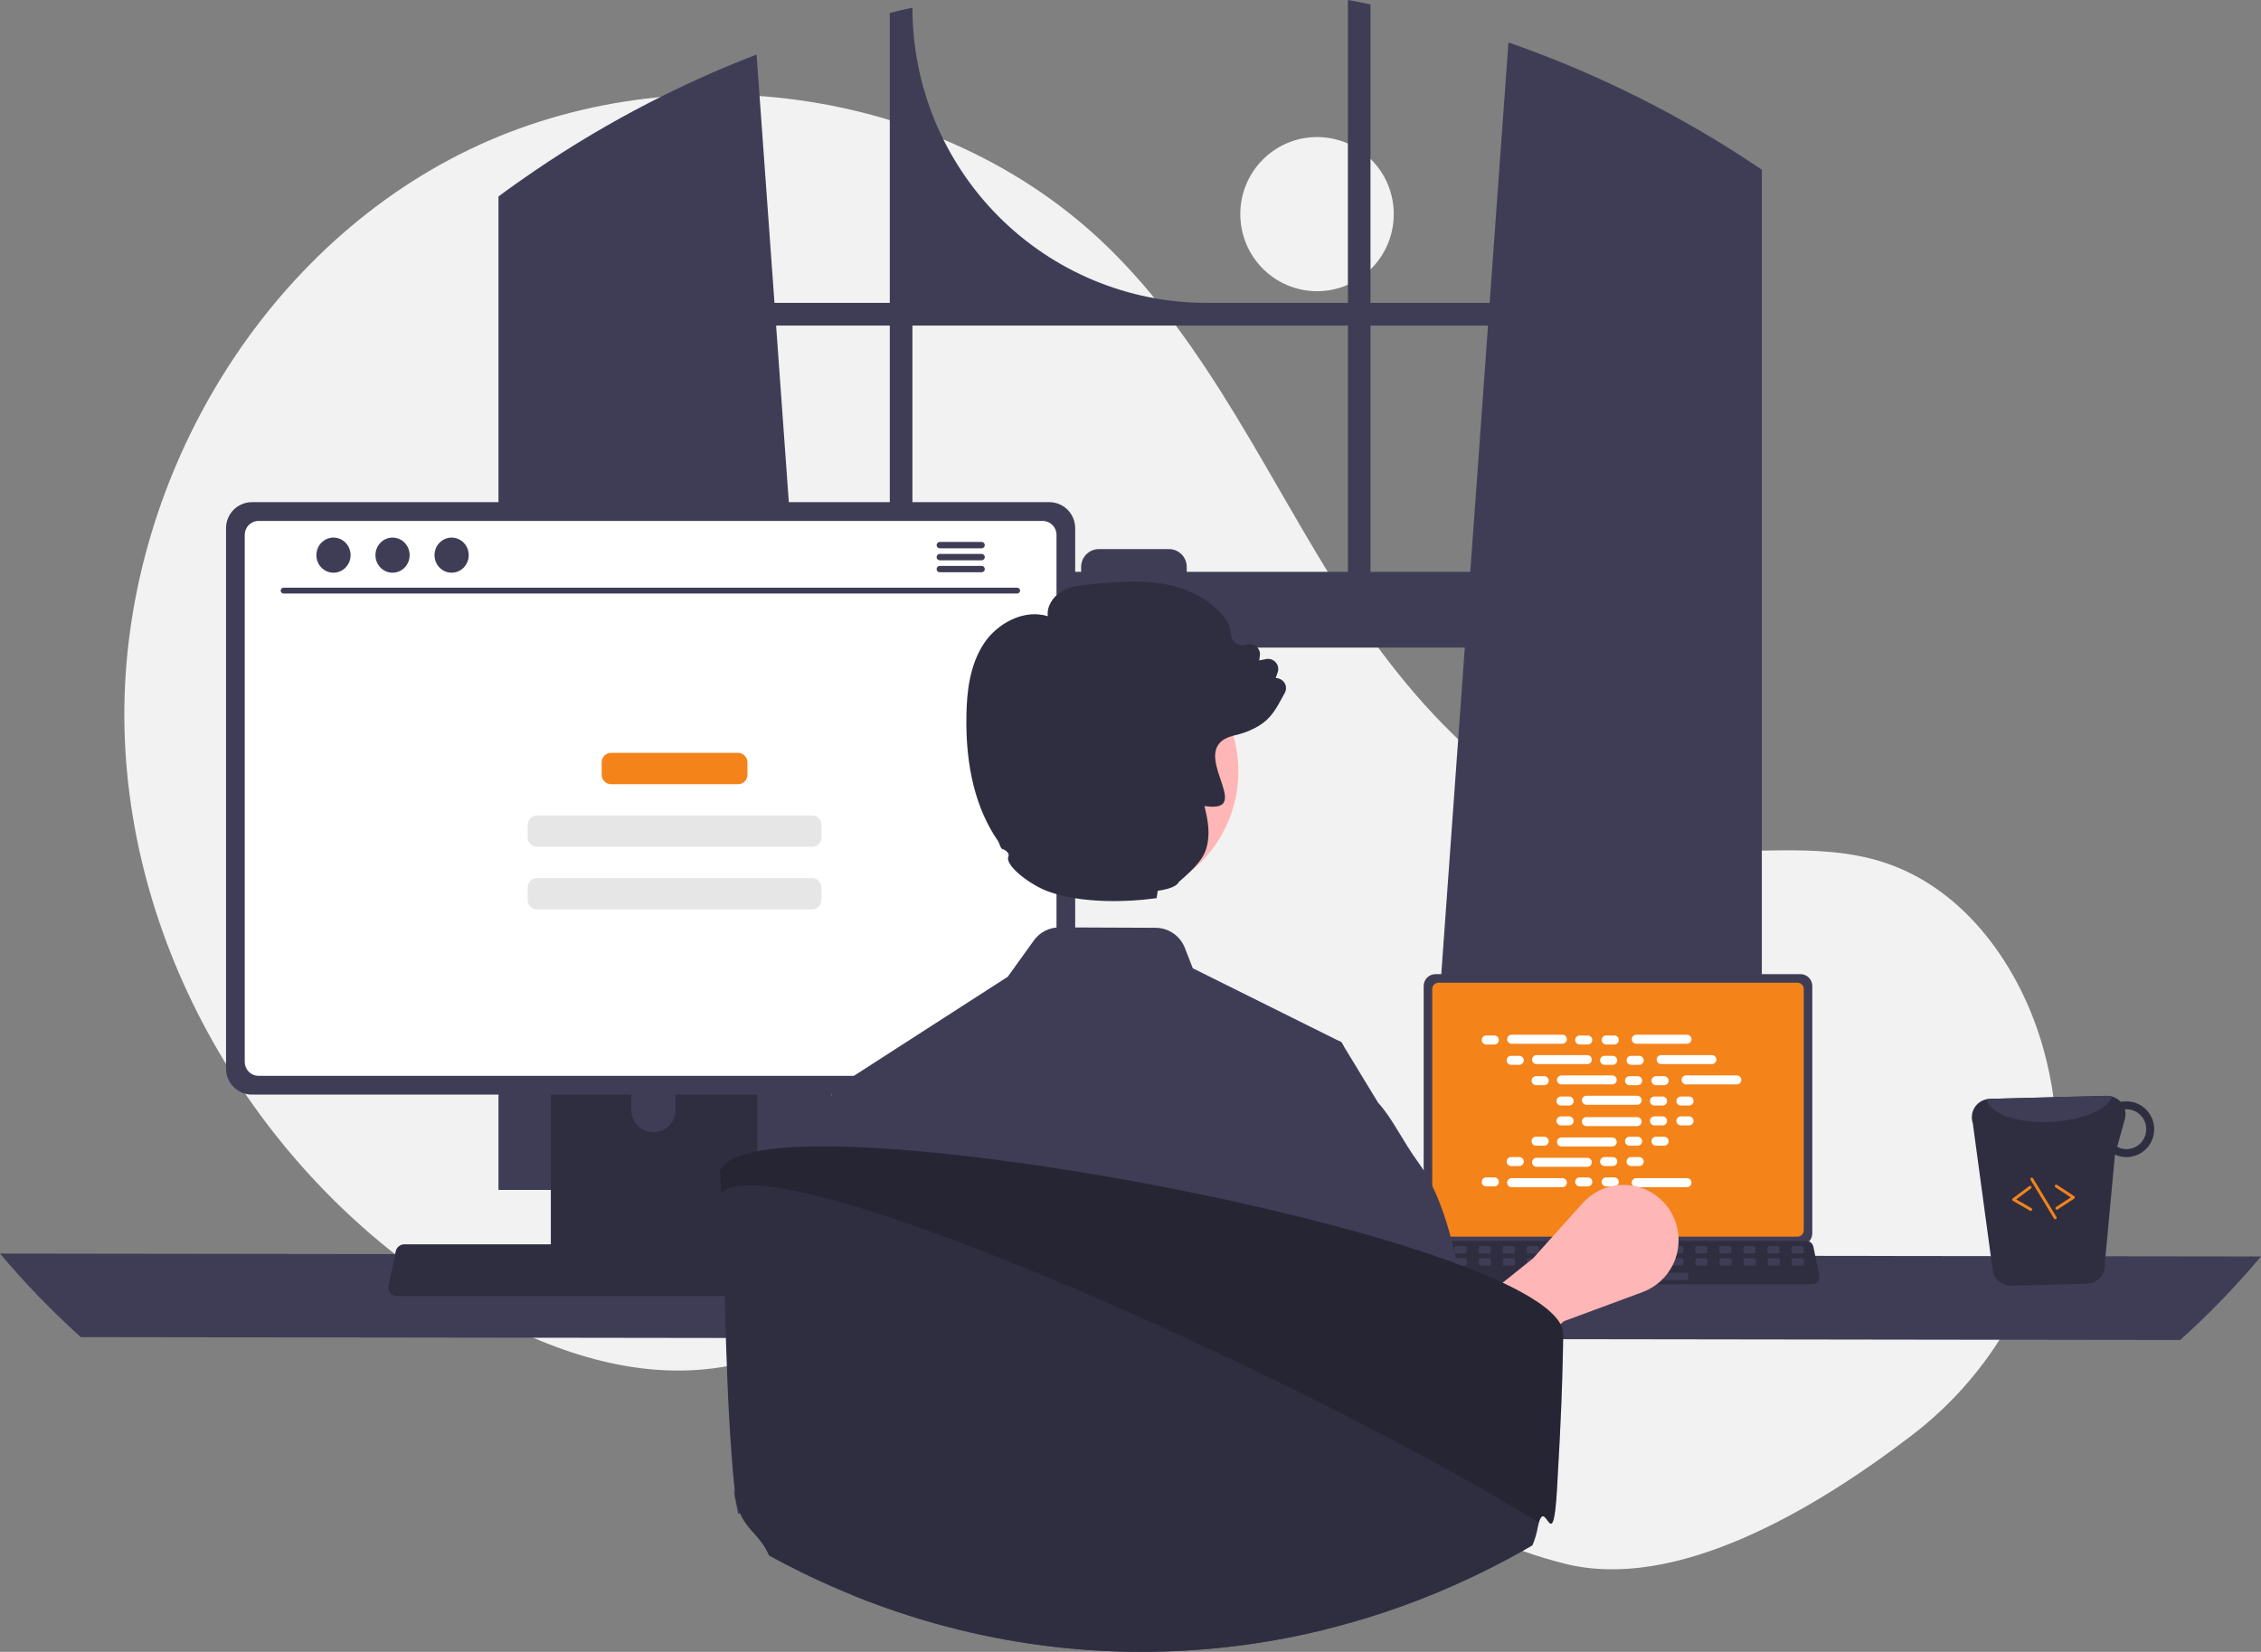 <svg viewBox="0 0 687 502" fill="none" xmlns="http://www.w3.org/2000/svg">
<rect x="0" y="0" width="687" height="502" fill="#808080" stroke="none"/>
<g clip-path="url(#clip0_286_5731)">
<path d="M400.177 88.497C413.052 88.497 423.49 78.01 423.49 65.074C423.49 52.138 413.052 41.651 400.177 41.651C387.301 41.651 376.863 52.138 376.863 65.074C376.863 78.01 387.301 88.497 400.177 88.497Z" fill="#F2F2F2"/>
<path d="M581.025 436.115C615.678 409.598 632.229 365.037 621.868 322.53C621.61 321.474 621.338 320.42 621.052 319.368C614.183 294.136 597.188 270.155 572.419 262.093C551.621 255.324 528.919 260.529 507.222 257.837C464.63 252.553 431.608 217.929 408.374 181.677C385.139 145.425 367.282 104.847 336.408 74.897C285.518 25.531 202.503 14.902 139.406 47.036C76.309 79.17 36.117 150.462 37.831 221.512C39.545 292.564 81.528 360.493 142.498 396.534C164.896 409.774 190.801 419.154 216.582 415.872C238.952 413.024 259.278 400.948 281.542 397.362C316.547 391.726 351.329 407.627 381.606 426.156C411.882 444.686 441.127 466.649 475.533 475.239C508.94 483.58 550.329 459.606 581.025 436.115Z" fill="#F2F2F2"/>
<path d="M530.746 48.528C529.986 48.019 529.218 47.537 528.458 47.046C506.5 32.936 482.964 21.474 458.337 12.895L452.627 92.039H416.426V1.342C414.147 0.868 411.851 0.421 409.555 0V92.039H366.535C342.853 92.039 320.14 82.587 303.394 65.762C286.648 48.938 277.24 26.118 277.24 2.325V2.325C274.935 2.825 272.647 3.36 270.36 3.93V92.039H235.321L229.881 16.571C204.573 26.322 180.547 39.146 158.336 54.757C157.952 55.02 157.568 55.292 157.193 55.555C155.263 56.914 153.36 58.3 151.465 59.704V361.637H254.73L252.906 336.241L242.865 196.806H445.074L435.033 336.241L433.208 361.637H535.33V51.581C533.811 50.546 532.283 49.528 530.746 48.528ZM270.36 173.779H241.206L235.818 98.951H270.36V173.779ZM409.555 173.779H360.589V172.296C360.589 171.583 360.45 170.878 360.178 170.219C359.906 169.561 359.508 168.963 359.006 168.46C358.504 167.956 357.908 167.557 357.252 167.285C356.597 167.013 355.894 166.874 355.185 166.875H333.898C333.189 166.875 332.487 167.015 331.832 167.287C331.178 167.559 330.583 167.959 330.082 168.462C329.58 168.966 329.183 169.563 328.912 170.221C328.641 170.879 328.501 171.584 328.502 172.296V173.779H277.24V98.951H409.555V173.779ZM416.426 173.779V98.951H452.129L446.742 173.779H416.426Z" fill="#3F3D56"/>
<path d="M0 380.972C7.585 390.001 15.789 398.487 24.553 406.367L662.447 407.245C671.211 399.365 679.415 390.879 687 381.849L0 380.972Z" fill="#3F3D56"/>
<path d="M432.577 299.653V374.835C432.578 375.793 432.957 376.712 433.631 377.389C434.306 378.067 435.22 378.448 436.174 378.448H547.066C548.019 378.448 548.934 378.067 549.608 377.389C550.282 376.712 550.661 375.793 550.662 374.835V299.653C550.66 298.696 550.28 297.779 549.606 297.102C548.932 296.426 548.018 296.045 547.066 296.044H436.174C435.221 296.045 434.307 296.426 433.633 297.102C432.959 297.779 432.579 298.696 432.577 299.653Z" fill="#3F3D56"/>
<path d="M435.179 300.589V373.908C435.18 374.419 435.382 374.91 435.743 375.272C436.103 375.634 436.591 375.838 437.101 375.839H546.143C546.652 375.838 547.141 375.634 547.501 375.272C547.861 374.91 548.064 374.419 548.065 373.908V300.589C548.065 300.076 547.862 299.584 547.502 299.222C547.142 298.859 546.653 298.655 546.143 298.653H437.101C436.591 298.655 436.102 298.859 435.742 299.222C435.381 299.584 435.179 300.076 435.179 300.589Z" fill="#F4831A"/>
<path d="M430.258 389.497C430.461 389.753 430.719 389.96 431.013 390.101C431.307 390.242 431.629 390.315 431.955 390.313H550.694C551.019 390.313 551.339 390.24 551.632 390.099C551.925 389.959 552.184 389.754 552.388 389.501C552.593 389.247 552.739 388.951 552.815 388.634C552.891 388.317 552.896 387.987 552.83 387.668L550.987 378.872C550.91 378.513 550.746 378.179 550.508 377.901C550.271 377.622 549.967 377.408 549.626 377.277C549.379 377.18 549.116 377.13 548.851 377.13H433.791C433.525 377.13 433.262 377.18 433.015 377.277C432.674 377.408 432.371 377.622 432.133 377.901C431.896 378.179 431.731 378.513 431.655 378.872L429.812 387.668C429.746 387.987 429.752 388.317 429.829 388.633C429.907 388.95 430.053 389.245 430.258 389.497Z" fill="#2F2E41"/>
<path d="M544.777 380.919H547.582C547.817 380.919 548.008 380.727 548.008 380.49V379.142C548.008 378.906 547.817 378.714 547.582 378.714H544.777C544.541 378.714 544.351 378.906 544.351 379.142V380.49C544.351 380.727 544.541 380.919 544.777 380.919Z" fill="#3F3D56"/>
<path d="M537.462 380.919H540.267C540.502 380.919 540.693 380.727 540.693 380.49V379.142C540.693 378.906 540.502 378.714 540.267 378.714H537.462C537.227 378.714 537.036 378.906 537.036 379.142V380.49C537.036 380.727 537.227 380.919 537.462 380.919Z" fill="#3F3D56"/>
<path d="M530.148 380.919H532.953C533.188 380.919 533.379 380.727 533.379 380.49V379.142C533.379 378.906 533.188 378.714 532.953 378.714H530.148C529.913 378.714 529.722 378.906 529.722 379.142V380.49C529.722 380.727 529.913 380.919 530.148 380.919Z" fill="#3F3D56"/>
<path d="M522.835 380.919H525.639C525.875 380.919 526.065 380.727 526.065 380.49V379.142C526.065 378.906 525.875 378.714 525.639 378.714H522.835C522.599 378.714 522.408 378.906 522.408 379.142V380.49C522.408 380.727 522.599 380.919 522.835 380.919Z" fill="#3F3D56"/>
<path d="M515.52 380.919H518.325C518.56 380.919 518.751 380.727 518.751 380.49V379.142C518.751 378.906 518.56 378.714 518.325 378.714H515.52C515.285 378.714 515.094 378.906 515.094 379.142V380.49C515.094 380.727 515.285 380.919 515.52 380.919Z" fill="#3F3D56"/>
<path d="M508.206 380.919H511.01C511.246 380.919 511.437 380.727 511.437 380.49V379.142C511.437 378.906 511.246 378.714 511.01 378.714H508.206C507.97 378.714 507.779 378.906 507.779 379.142V380.49C507.779 380.727 507.97 380.919 508.206 380.919Z" fill="#3F3D56"/>
<path d="M500.891 380.919H503.696C503.931 380.919 504.122 380.727 504.122 380.49V379.142C504.122 378.906 503.931 378.714 503.696 378.714H500.891C500.656 378.714 500.465 378.906 500.465 379.142V380.49C500.465 380.727 500.656 380.919 500.891 380.919Z" fill="#3F3D56"/>
<path d="M493.577 380.919H496.381C496.617 380.919 496.808 380.727 496.808 380.49V379.142C496.808 378.906 496.617 378.714 496.381 378.714H493.577C493.341 378.714 493.151 378.906 493.151 379.142V380.49C493.151 380.727 493.341 380.919 493.577 380.919Z" fill="#3F3D56"/>
<path d="M486.263 380.919H489.068C489.303 380.919 489.494 380.727 489.494 380.49V379.142C489.494 378.906 489.303 378.714 489.068 378.714H486.263C486.028 378.714 485.837 378.906 485.837 379.142V380.49C485.837 380.727 486.028 380.919 486.263 380.919Z" fill="#3F3D56"/>
<path d="M478.949 380.919H481.753C481.989 380.919 482.18 380.727 482.18 380.49V379.142C482.18 378.906 481.989 378.714 481.753 378.714H478.949C478.713 378.714 478.523 378.906 478.523 379.142V380.49C478.523 380.727 478.713 380.919 478.949 380.919Z" fill="#3F3D56"/>
<path d="M471.634 380.919H474.439C474.674 380.919 474.865 380.727 474.865 380.49V379.142C474.865 378.906 474.674 378.714 474.439 378.714H471.634C471.399 378.714 471.208 378.906 471.208 379.142V380.49C471.208 380.727 471.399 380.919 471.634 380.919Z" fill="#3F3D56"/>
<path d="M464.32 380.919H467.124C467.36 380.919 467.551 380.727 467.551 380.49V379.142C467.551 378.906 467.36 378.714 467.124 378.714H464.32C464.084 378.714 463.894 378.906 463.894 379.142V380.49C463.894 380.727 464.084 380.919 464.32 380.919Z" fill="#3F3D56"/>
<path d="M457.005 380.919H459.81C460.045 380.919 460.236 380.727 460.236 380.49V379.142C460.236 378.906 460.045 378.714 459.81 378.714H457.005C456.77 378.714 456.579 378.906 456.579 379.142V380.49C456.579 380.727 456.77 380.919 457.005 380.919Z" fill="#3F3D56"/>
<path d="M449.692 380.919H452.497C452.732 380.919 452.923 380.727 452.923 380.49V379.142C452.923 378.906 452.732 378.714 452.497 378.714H449.692C449.457 378.714 449.266 378.906 449.266 379.142V380.49C449.266 380.727 449.457 380.919 449.692 380.919Z" fill="#3F3D56"/>
<path d="M442.378 380.919H445.182C445.418 380.919 445.608 380.727 445.608 380.49V379.142C445.608 378.906 445.418 378.714 445.182 378.714H442.378C442.142 378.714 441.951 378.906 441.951 379.142V380.49C441.951 380.727 442.142 380.919 442.378 380.919Z" fill="#3F3D56"/>
<path d="M435.063 380.919H437.868C438.103 380.919 438.294 380.727 438.294 380.49V379.142C438.294 378.906 438.103 378.714 437.868 378.714H435.063C434.828 378.714 434.637 378.906 434.637 379.142V380.49C434.637 380.727 434.828 380.919 435.063 380.919Z" fill="#3F3D56"/>
<path d="M544.863 384.593H547.667C547.903 384.593 548.094 384.401 548.094 384.165V382.817C548.094 382.58 547.903 382.388 547.667 382.388H544.863C544.627 382.388 544.437 382.58 544.437 382.817V384.165C544.437 384.401 544.627 384.593 544.863 384.593Z" fill="#3F3D56"/>
<path d="M537.548 384.593H540.353C540.588 384.593 540.779 384.401 540.779 384.165V382.817C540.779 382.58 540.588 382.388 540.353 382.388H537.548C537.313 382.388 537.122 382.58 537.122 382.817V384.165C537.122 384.401 537.313 384.593 537.548 384.593Z" fill="#3F3D56"/>
<path d="M530.235 384.593H533.04C533.275 384.593 533.466 384.401 533.466 384.165V382.817C533.466 382.58 533.275 382.388 533.04 382.388H530.235C529.999 382.388 529.809 382.58 529.809 382.817V384.165C529.809 384.401 529.999 384.593 530.235 384.593Z" fill="#3F3D56"/>
<path d="M522.92 384.593H525.725C525.961 384.593 526.151 384.401 526.151 384.165V382.817C526.151 382.58 525.961 382.388 525.725 382.388H522.92C522.685 382.388 522.494 382.58 522.494 382.817V384.165C522.494 384.401 522.685 384.593 522.92 384.593Z" fill="#3F3D56"/>
<path d="M515.606 384.593H518.411C518.646 384.593 518.837 384.401 518.837 384.165V382.817C518.837 382.58 518.646 382.388 518.411 382.388H515.606C515.371 382.388 515.18 382.58 515.18 382.817V384.165C515.18 384.401 515.371 384.593 515.606 384.593Z" fill="#3F3D56"/>
<path d="M508.292 384.593H511.096C511.332 384.593 511.522 384.401 511.522 384.165V382.817C511.522 382.58 511.332 382.388 511.096 382.388H508.292C508.056 382.388 507.865 382.58 507.865 382.817V384.165C507.865 384.401 508.056 384.593 508.292 384.593Z" fill="#3F3D56"/>
<path d="M500.978 384.593H503.783C504.018 384.593 504.209 384.401 504.209 384.165V382.817C504.209 382.58 504.018 382.388 503.783 382.388H500.978C500.743 382.388 500.552 382.58 500.552 382.817V384.165C500.552 384.401 500.743 384.593 500.978 384.593Z" fill="#3F3D56"/>
<path d="M493.664 384.593H496.468C496.704 384.593 496.895 384.401 496.895 384.165V382.817C496.895 382.58 496.704 382.388 496.468 382.388H493.664C493.428 382.388 493.237 382.58 493.237 382.817V384.165C493.237 384.401 493.428 384.593 493.664 384.593Z" fill="#3F3D56"/>
<path d="M486.349 384.593H489.154C489.389 384.593 489.58 384.401 489.58 384.165V382.817C489.58 382.58 489.389 382.388 489.154 382.388H486.349C486.114 382.388 485.923 382.58 485.923 382.817V384.165C485.923 384.401 486.114 384.593 486.349 384.593Z" fill="#3F3D56"/>
<path d="M479.035 384.593H481.839C482.075 384.593 482.266 384.401 482.266 384.165V382.817C482.266 382.58 482.075 382.388 481.839 382.388H479.035C478.799 382.388 478.609 382.58 478.609 382.817V384.165C478.609 384.401 478.799 384.593 479.035 384.593Z" fill="#3F3D56"/>
<path d="M471.72 384.593H474.525C474.76 384.593 474.951 384.401 474.951 384.165V382.817C474.951 382.58 474.76 382.388 474.525 382.388H471.72C471.485 382.388 471.294 382.58 471.294 382.817V384.165C471.294 384.401 471.485 384.593 471.72 384.593Z" fill="#3F3D56"/>
<path d="M464.407 384.593H467.211C467.447 384.593 467.638 384.401 467.638 384.165V382.817C467.638 382.58 467.447 382.388 467.211 382.388H464.407C464.171 382.388 463.981 382.58 463.981 382.817V384.165C463.981 384.401 464.171 384.593 464.407 384.593Z" fill="#3F3D56"/>
<path d="M457.092 384.593H459.897C460.132 384.593 460.323 384.401 460.323 384.165V382.817C460.323 382.58 460.132 382.388 459.897 382.388H457.092C456.857 382.388 456.666 382.58 456.666 382.817V384.165C456.666 384.401 456.857 384.593 457.092 384.593Z" fill="#3F3D56"/>
<path d="M449.778 384.593H452.583C452.818 384.593 453.009 384.401 453.009 384.165V382.817C453.009 382.58 452.818 382.388 452.583 382.388H449.778C449.542 382.388 449.352 382.58 449.352 382.817V384.165C449.352 384.401 449.542 384.593 449.778 384.593Z" fill="#3F3D56"/>
<path d="M442.463 384.593H445.268C445.504 384.593 445.694 384.401 445.694 384.165V382.817C445.694 382.58 445.504 382.388 445.268 382.388H442.463C442.228 382.388 442.037 382.58 442.037 382.817V384.165C442.037 384.401 442.228 384.593 442.463 384.593Z" fill="#3F3D56"/>
<path d="M435.15 384.593H437.955C438.19 384.593 438.381 384.401 438.381 384.165V382.817C438.381 382.58 438.19 382.388 437.955 382.388H435.15C434.915 382.388 434.724 382.58 434.724 382.817V384.165C434.724 384.401 434.915 384.593 435.15 384.593Z" fill="#3F3D56"/>
<path d="M484.155 389.002H512.559C512.795 389.002 512.985 388.81 512.985 388.574V387.226C512.985 386.989 512.795 386.797 512.559 386.797H484.155C483.919 386.797 483.728 386.989 483.728 387.226V388.574C483.728 388.81 483.919 389.002 484.155 389.002Z" fill="#3F3D56"/>
<path d="M454.062 314.694H451.579C450.826 314.694 450.216 315.307 450.216 316.063C450.216 316.82 450.826 317.433 451.579 317.433H454.062C454.815 317.433 455.425 316.82 455.425 316.063C455.425 315.307 454.815 314.694 454.062 314.694Z" fill="white"/>
<path d="M482.458 314.694H479.975C479.223 314.694 478.612 315.307 478.612 316.063C478.612 316.82 479.223 317.433 479.975 317.433H482.458C483.211 317.433 483.821 316.82 483.821 316.063C483.821 315.307 483.211 314.694 482.458 314.694Z" fill="white"/>
<path d="M490.504 314.694H488.021C487.268 314.694 486.658 315.307 486.658 316.063C486.658 316.82 487.268 317.433 488.021 317.433H490.504C491.257 317.433 491.867 316.82 491.867 316.063C491.867 315.307 491.257 314.694 490.504 314.694Z" fill="white"/>
<path d="M474.734 314.466H459.303C458.55 314.466 457.939 315.079 457.939 315.835C457.939 316.591 458.55 317.204 459.303 317.204H474.734C475.487 317.204 476.097 316.591 476.097 315.835C476.097 315.079 475.487 314.466 474.734 314.466Z" fill="white"/>
<path d="M512.597 314.466H497.165C496.412 314.466 495.802 315.079 495.802 315.835C495.802 316.591 496.412 317.204 497.165 317.204H512.597C513.349 317.204 513.96 316.591 513.96 315.835C513.96 315.079 513.349 314.466 512.597 314.466Z" fill="white"/>
<path d="M461.634 320.875H459.151C458.398 320.875 457.788 321.488 457.788 322.245C457.788 323.001 458.398 323.614 459.151 323.614H461.634C462.387 323.614 462.997 323.001 462.997 322.245C462.997 321.488 462.387 320.875 461.634 320.875Z" fill="white"/>
<path d="M490.031 320.875H487.548C486.795 320.875 486.185 321.488 486.185 322.245C486.185 323.001 486.795 323.614 487.548 323.614H490.031C490.783 323.614 491.394 323.001 491.394 322.245C491.394 321.488 490.783 320.875 490.031 320.875Z" fill="white"/>
<path d="M498.076 320.875H495.593C494.841 320.875 494.23 321.488 494.23 322.245C494.23 323.001 494.841 323.614 495.593 323.614H498.076C498.829 323.614 499.439 323.001 499.439 322.245C499.439 321.488 498.829 320.875 498.076 320.875Z" fill="white"/>
<path d="M482.306 320.647H466.875C466.122 320.647 465.512 321.26 465.512 322.017C465.512 322.773 466.122 323.386 466.875 323.386H482.306C483.059 323.386 483.67 322.773 483.67 322.017C483.67 321.26 483.059 320.647 482.306 320.647Z" fill="white"/>
<path d="M520.17 320.647H504.738C503.985 320.647 503.375 321.26 503.375 322.017C503.375 322.773 503.985 323.386 504.738 323.386H520.17C520.923 323.386 521.533 322.773 521.533 322.017C521.533 321.26 520.923 320.647 520.17 320.647Z" fill="white"/>
<path d="M469.206 327.057H466.723C465.971 327.057 465.36 327.67 465.36 328.426C465.36 329.183 465.971 329.796 466.723 329.796H469.206C469.959 329.796 470.569 329.183 470.569 328.426C470.569 327.67 469.959 327.057 469.206 327.057Z" fill="white"/>
<path d="M497.604 327.057H495.121C494.368 327.057 493.758 327.67 493.758 328.426C493.758 329.183 494.368 329.796 495.121 329.796H497.604C498.357 329.796 498.967 329.183 498.967 328.426C498.967 327.67 498.357 327.057 497.604 327.057Z" fill="white"/>
<path d="M505.65 327.057H503.167C502.414 327.057 501.804 327.67 501.804 328.426C501.804 329.183 502.414 329.796 503.167 329.796H505.65C506.402 329.796 507.013 329.183 507.013 328.426C507.013 327.67 506.402 327.057 505.65 327.057Z" fill="white"/>
<path d="M489.88 326.829H474.448C473.695 326.829 473.085 327.442 473.085 328.198C473.085 328.954 473.695 329.567 474.448 329.567H489.88C490.633 329.567 491.243 328.954 491.243 328.198C491.243 327.442 490.633 326.829 489.88 326.829Z" fill="white"/>
<path d="M527.742 326.829H512.31C511.558 326.829 510.947 327.442 510.947 328.198C510.947 328.954 511.558 329.567 512.31 329.567H527.742C528.495 329.567 529.105 328.954 529.105 328.198C529.105 327.442 528.495 326.829 527.742 326.829Z" fill="white"/>
<path d="M476.779 333.238H474.296C473.543 333.238 472.933 333.851 472.933 334.608C472.933 335.364 473.543 335.977 474.296 335.977H476.779C477.531 335.977 478.142 335.364 478.142 334.608C478.142 333.851 477.531 333.238 476.779 333.238Z" fill="white"/>
<path d="M505.176 333.238H502.693C501.94 333.238 501.33 333.851 501.33 334.608C501.33 335.364 501.94 335.977 502.693 335.977H505.176C505.929 335.977 506.539 335.364 506.539 334.608C506.539 333.851 505.929 333.238 505.176 333.238Z" fill="white"/>
<path d="M513.222 333.238H510.739C509.986 333.238 509.376 333.851 509.376 334.608C509.376 335.364 509.986 335.977 510.739 335.977H513.222C513.975 335.977 514.585 335.364 514.585 334.608C514.585 333.851 513.975 333.238 513.222 333.238Z" fill="white"/>
<path d="M497.452 333.01H482.02C481.267 333.01 480.657 333.623 480.657 334.38C480.657 335.136 481.267 335.749 482.02 335.749H497.452C498.205 335.749 498.815 335.136 498.815 334.38C498.815 333.623 498.205 333.01 497.452 333.01Z" fill="white"/>
<path d="M482.458 357.819H479.975C479.223 357.819 478.612 358.432 478.612 359.188C478.612 359.944 479.223 360.558 479.975 360.558H482.458C483.211 360.558 483.821 359.944 483.821 359.188C483.821 358.432 483.211 357.819 482.458 357.819Z" fill="white"/>
<path d="M490.504 357.819H488.021C487.268 357.819 486.658 358.432 486.658 359.188C486.658 359.944 487.268 360.558 488.021 360.558H490.504C491.257 360.558 491.867 359.944 491.867 359.188C491.867 358.432 491.257 357.819 490.504 357.819Z" fill="white"/>
<path d="M512.597 358.047H497.165C496.412 358.047 495.802 358.66 495.802 359.416C495.802 360.173 496.412 360.786 497.165 360.786H512.597C513.349 360.786 513.96 360.173 513.96 359.416C513.96 358.66 513.349 358.047 512.597 358.047Z" fill="white"/>
<path d="M454.062 357.819H451.579C450.826 357.819 450.216 358.432 450.216 359.188C450.216 359.944 450.826 360.558 451.579 360.558H454.062C454.815 360.558 455.425 359.944 455.425 359.188C455.425 358.432 454.815 357.819 454.062 357.819Z" fill="white"/>
<path d="M474.734 358.047H459.303C458.55 358.047 457.939 358.66 457.939 359.416C457.939 360.173 458.55 360.786 459.303 360.786H474.734C475.487 360.786 476.097 360.173 476.097 359.416C476.097 358.66 475.487 358.047 474.734 358.047Z" fill="white"/>
<path d="M461.634 351.637H459.151C458.398 351.637 457.788 352.25 457.788 353.007C457.788 353.763 458.398 354.376 459.151 354.376H461.634C462.387 354.376 462.997 353.763 462.997 353.007C462.997 352.25 462.387 351.637 461.634 351.637Z" fill="white"/>
<path d="M490.031 351.637H487.548C486.795 351.637 486.185 352.25 486.185 353.007C486.185 353.763 486.795 354.376 487.548 354.376H490.031C490.783 354.376 491.394 353.763 491.394 353.007C491.394 352.25 490.783 351.637 490.031 351.637Z" fill="white"/>
<path d="M498.076 351.637H495.593C494.841 351.637 494.23 352.25 494.23 353.007C494.23 353.763 494.841 354.376 495.593 354.376H498.076C498.829 354.376 499.439 353.763 499.439 353.007C499.439 352.25 498.829 351.637 498.076 351.637Z" fill="white"/>
<path d="M482.306 351.866H466.875C466.122 351.866 465.512 352.479 465.512 353.235C465.512 353.991 466.122 354.604 466.875 354.604H482.306C483.059 354.604 483.67 353.991 483.67 353.235C483.67 352.479 483.059 351.866 482.306 351.866Z" fill="white"/>
<path d="M469.206 345.456H466.723C465.971 345.456 465.36 346.069 465.36 346.825C465.36 347.581 465.971 348.195 466.723 348.195H469.206C469.959 348.195 470.569 347.581 470.569 346.825C470.569 346.069 469.959 345.456 469.206 345.456Z" fill="white"/>
<path d="M497.604 345.456H495.121C494.368 345.456 493.758 346.069 493.758 346.825C493.758 347.581 494.368 348.195 495.121 348.195H497.604C498.357 348.195 498.967 347.581 498.967 346.825C498.967 346.069 498.357 345.456 497.604 345.456Z" fill="white"/>
<path d="M505.65 345.456H503.167C502.414 345.456 501.804 346.069 501.804 346.825C501.804 347.581 502.414 348.195 503.167 348.195H505.65C506.402 348.195 507.013 347.581 507.013 346.825C507.013 346.069 506.402 345.456 505.65 345.456Z" fill="white"/>
<path d="M489.88 345.684H474.448C473.695 345.684 473.085 346.297 473.085 347.053C473.085 347.81 473.695 348.423 474.448 348.423H489.88C490.633 348.423 491.243 347.81 491.243 347.053C491.243 346.297 490.633 345.684 489.88 345.684Z" fill="white"/>
<path d="M476.779 339.274H474.296C473.543 339.274 472.933 339.887 472.933 340.644C472.933 341.4 473.543 342.013 474.296 342.013H476.779C477.531 342.013 478.142 341.4 478.142 340.644C478.142 339.887 477.531 339.274 476.779 339.274Z" fill="white"/>
<path d="M505.176 339.274H502.693C501.94 339.274 501.33 339.887 501.33 340.644C501.33 341.4 501.94 342.013 502.693 342.013H505.176C505.929 342.013 506.539 341.4 506.539 340.644C506.539 339.887 505.929 339.274 505.176 339.274Z" fill="white"/>
<path d="M513.222 339.274H510.739C509.986 339.274 509.376 339.887 509.376 340.644C509.376 341.4 509.986 342.013 510.739 342.013H513.222C513.975 342.013 514.585 341.4 514.585 340.644C514.585 339.887 513.975 339.274 513.222 339.274Z" fill="white"/>
<path d="M497.452 339.503H482.02C481.267 339.503 480.657 340.116 480.657 340.872C480.657 341.628 481.267 342.241 482.02 342.241H497.452C498.205 342.241 498.815 341.628 498.815 340.872C498.815 340.116 498.205 339.503 497.452 339.503Z" fill="white"/>
<path d="M440.861 430.264L429.205 411.753L465.791 382.451L480.892 365.642C482.854 363.459 485.352 361.83 488.137 360.921C490.921 360.011 493.895 359.851 496.76 360.457C499.625 361.063 502.282 362.414 504.464 364.376C506.647 366.337 508.279 368.839 509.198 371.632C510.559 375.771 510.266 380.28 508.381 384.207C506.496 388.133 503.167 391.171 499.095 392.678L475.216 401.516L440.861 430.264Z" fill="#FFB6B6"/>
<path d="M167.371 296.047V386.016H230.106V296.047C230.107 295.4 229.901 294.77 229.519 294.249C229.138 293.728 228.599 293.344 227.984 293.152C227.694 293.056 227.39 293.009 227.085 293.012H170.401C170.004 293.011 169.61 293.089 169.243 293.241C168.875 293.394 168.541 293.617 168.26 293.899C167.978 294.181 167.755 294.516 167.603 294.884C167.45 295.253 167.371 295.648 167.371 296.047ZM191.854 326.961C191.87 325.187 192.583 323.492 193.837 322.243C195.091 320.995 196.785 320.295 198.551 320.295C200.316 320.295 202.01 320.995 203.264 322.243C204.519 323.492 205.231 325.187 205.248 326.961V337.4C205.239 339.178 204.529 340.881 203.274 342.135C202.019 343.39 200.321 344.094 198.551 344.094C196.78 344.094 195.082 343.39 193.827 342.135C192.572 340.881 191.863 339.178 191.854 337.4V326.961Z" fill="#2F2E41"/>
<path d="M167.179 383.138V391.814C167.18 392.264 167.358 392.694 167.673 393.013C167.989 393.332 168.417 393.512 168.864 393.516H228.613C229.06 393.514 229.489 393.333 229.805 393.015C230.12 392.696 230.298 392.264 230.298 391.814V383.138H167.179Z" fill="#3F3D56"/>
<path d="M68.681 160.498V324.768C68.682 326.861 69.511 328.868 70.984 330.349C72.457 331.829 74.455 332.661 76.539 332.663H318.834C320.917 332.661 322.915 331.829 324.389 330.349C325.862 328.868 326.69 326.861 326.692 324.768V160.498C326.687 158.407 325.857 156.402 324.384 154.924C322.911 153.446 320.916 152.615 318.834 152.612H76.539C74.457 152.615 72.461 153.446 70.988 154.924C69.515 156.402 68.686 158.407 68.681 160.498Z" fill="#3F3D56"/>
<path d="M74.365 162.542V322.741C74.367 323.86 74.81 324.932 75.597 325.723C76.385 326.514 77.452 326.959 78.565 326.961H316.817C317.931 326.959 318.998 326.514 319.785 325.723C320.572 324.932 321.015 323.86 321.017 322.741V162.542C321.017 161.422 320.575 160.348 319.787 159.556C319 158.763 317.932 158.316 316.817 158.314H78.565C77.45 158.316 76.382 158.763 75.595 159.556C74.808 160.348 74.365 161.422 74.365 162.542Z" fill="white"/>
<path d="M118.581 392.928C118.823 393.234 119.131 393.48 119.482 393.649C119.833 393.817 120.217 393.904 120.606 393.902H262.351C262.739 393.901 263.121 393.814 263.471 393.646C263.821 393.479 264.129 393.235 264.373 392.932C264.618 392.63 264.792 392.276 264.883 391.898C264.974 391.519 264.98 391.125 264.901 390.744L262.7 380.244C262.609 379.815 262.413 379.417 262.129 379.084C261.845 378.752 261.483 378.496 261.076 378.34C260.781 378.224 260.467 378.164 260.151 378.165H122.798C122.481 378.164 122.167 378.224 121.872 378.34C121.465 378.496 121.103 378.752 120.819 379.084C120.536 379.417 120.339 379.815 120.248 380.244L118.048 390.744C117.97 391.125 117.977 391.519 118.069 391.896C118.161 392.274 118.336 392.627 118.581 392.928Z" fill="#2F2E41"/>
<path d="M309.085 180.382H86.153C85.921 180.377 85.701 180.281 85.539 180.114C85.377 179.948 85.286 179.724 85.286 179.491C85.286 179.259 85.377 179.035 85.539 178.868C85.701 178.702 85.921 178.606 86.153 178.601H309.085C309.317 178.606 309.537 178.702 309.699 178.868C309.861 179.035 309.952 179.259 309.952 179.491C309.952 179.724 309.861 179.948 309.699 180.114C309.537 180.281 309.317 180.377 309.085 180.382Z" fill="#3F3D56"/>
<path d="M101.328 174.053C104.198 174.053 106.524 171.664 106.524 168.717C106.524 165.77 104.198 163.381 101.328 163.381C98.459 163.381 96.133 165.77 96.133 168.717C96.133 171.664 98.459 174.053 101.328 174.053Z" fill="#3F3D56"/>
<path d="M119.277 174.053C122.146 174.053 124.472 171.664 124.472 168.717C124.472 165.77 122.146 163.381 119.277 163.381C116.407 163.381 114.081 165.77 114.081 168.717C114.081 171.664 116.407 174.053 119.277 174.053Z" fill="#3F3D56"/>
<path d="M137.225 174.053C140.094 174.053 142.42 171.664 142.42 168.717C142.42 165.77 140.094 163.381 137.225 163.381C134.355 163.381 132.029 165.77 132.029 168.717C132.029 171.664 134.355 174.053 137.225 174.053Z" fill="#3F3D56"/>
<path d="M298.277 164.7H285.53C285.278 164.706 285.038 164.811 284.862 164.992C284.686 165.173 284.587 165.416 284.587 165.67C284.587 165.923 284.686 166.166 284.862 166.347C285.038 166.528 285.278 166.633 285.53 166.639H298.277C298.531 166.635 298.773 166.532 298.951 166.35C299.129 166.169 299.229 165.924 299.229 165.67C299.229 165.415 299.129 165.17 298.951 164.989C298.773 164.807 298.531 164.704 298.277 164.7Z" fill="#3F3D56"/>
<path d="M298.277 168.341H285.53C285.277 168.346 285.037 168.451 284.861 168.632C284.685 168.813 284.586 169.057 284.586 169.31C284.586 169.563 284.685 169.807 284.861 169.988C285.037 170.169 285.277 170.274 285.53 170.279H298.277C298.531 170.276 298.774 170.173 298.952 169.991C299.131 169.81 299.231 169.565 299.231 169.31C299.231 169.055 299.131 168.81 298.952 168.629C298.774 168.447 298.531 168.344 298.277 168.341Z" fill="#3F3D56"/>
<path d="M298.277 171.981H285.53C285.278 171.987 285.038 172.092 284.862 172.273C284.686 172.454 284.587 172.697 284.587 172.95C284.587 173.204 284.686 173.447 284.862 173.628C285.038 173.809 285.278 173.914 285.53 173.92H298.277C298.531 173.916 298.773 173.812 298.951 173.631C299.129 173.45 299.229 173.205 299.229 172.95C299.229 172.696 299.129 172.451 298.951 172.27C298.773 172.088 298.531 171.985 298.277 171.981Z" fill="#3F3D56"/>
<path d="M605.603 386.946C605.987 388.071 606.717 389.045 607.687 389.728C608.657 390.41 609.817 390.767 611.001 390.745L634.132 390.147C635.325 390.124 636.478 389.713 637.419 388.977C638.361 388.241 639.039 387.218 639.354 386.062L642.628 350.896C643.789 351.425 645.053 351.686 646.328 351.66C647.435 351.632 648.526 351.386 649.539 350.934C650.551 350.482 651.465 349.835 652.229 349.028C652.992 348.222 653.59 347.272 653.988 346.234C654.386 345.195 654.577 344.088 654.549 342.975C654.521 341.862 654.276 340.766 653.826 339.749C653.377 338.732 652.732 337.813 651.929 337.046C651.127 336.279 650.182 335.679 649.148 335.279C648.114 334.879 647.012 334.687 645.904 334.715C645.395 334.714 644.887 334.767 644.389 334.874C643.847 334.285 643.188 333.816 642.455 333.499C641.722 333.181 640.931 333.021 640.133 333.029L604.552 333.952C604.257 333.963 603.963 334 603.675 334.061C602.894 334.208 602.154 334.52 601.504 334.978C600.854 335.435 600.309 336.027 599.906 336.714C599.503 337.401 599.251 338.167 599.167 338.96C599.083 339.753 599.169 340.555 599.42 341.311L605.603 386.946ZM643.299 348.509L645.628 340.129C645.893 339.161 645.899 338.14 645.646 337.169C645.759 337.168 645.859 337.114 645.972 337.114C647.569 337.081 649.114 337.685 650.268 338.795C651.422 339.905 652.091 341.429 652.128 343.033C652.166 344.637 651.568 346.191 650.467 347.354C649.366 348.517 647.851 349.193 646.254 349.235C645.222 349.267 644.2 349.016 643.299 348.509Z" fill="#2F2E41"/>
<path d="M603.675 334.061C604.433 338.416 612.955 341.477 623.203 340.945C632.627 340.509 640.332 337.185 641.743 333.244C641.221 333.089 640.678 333.016 640.133 333.029L604.552 333.952C604.257 333.963 603.964 333.999 603.675 334.061Z" fill="#3F3D56"/>
<path d="M625.081 367.622C625.128 367.61 625.172 367.591 625.213 367.564L630.236 364.261C630.297 364.221 630.346 364.166 630.381 364.102C630.415 364.038 630.434 363.967 630.434 363.894C630.434 363.821 630.416 363.749 630.381 363.685C630.347 363.621 630.297 363.567 630.236 363.527L625.015 360.091C624.967 360.059 624.913 360.037 624.857 360.026C624.801 360.015 624.743 360.016 624.686 360.027C624.63 360.039 624.577 360.062 624.529 360.094C624.481 360.127 624.441 360.168 624.409 360.216C624.378 360.265 624.356 360.319 624.345 360.376C624.335 360.432 624.335 360.491 624.347 360.547C624.359 360.604 624.382 360.657 624.414 360.705C624.447 360.752 624.488 360.793 624.537 360.824L629.2 363.893L624.735 366.83C624.648 366.887 624.585 366.973 624.555 367.072C624.526 367.172 624.532 367.278 624.574 367.373C624.615 367.468 624.689 367.546 624.782 367.591C624.875 367.637 624.981 367.648 625.081 367.622H625.081Z" fill="#F4831A"/>
<path d="M617.147 367.99C617.231 367.968 617.307 367.922 617.365 367.857C617.423 367.792 617.46 367.711 617.472 367.624C617.484 367.538 617.47 367.45 617.432 367.371C617.393 367.293 617.332 367.228 617.257 367.184L612.627 364.517L617.102 361.177C617.148 361.143 617.187 361.1 617.216 361.051C617.246 361.001 617.265 360.946 617.273 360.889C617.282 360.833 617.279 360.774 617.265 360.719C617.251 360.663 617.226 360.61 617.192 360.564C617.158 360.518 617.115 360.479 617.066 360.449C617.017 360.42 616.962 360.4 616.905 360.392C616.849 360.383 616.791 360.386 616.735 360.4C616.68 360.414 616.628 360.439 616.582 360.474L611.571 364.213C611.513 364.256 611.466 364.314 611.436 364.38C611.405 364.446 611.391 364.518 611.395 364.591C611.4 364.664 611.422 364.734 611.46 364.796C611.498 364.858 611.551 364.909 611.614 364.945L616.822 367.945C616.921 368.002 617.037 368.018 617.147 367.99Z" fill="#F4831A"/>
<path d="M624.581 370.517C624.624 370.506 624.664 370.489 624.701 370.466C624.75 370.436 624.793 370.397 624.827 370.351C624.86 370.304 624.885 370.251 624.898 370.195C624.912 370.139 624.915 370.081 624.906 370.024C624.897 369.967 624.877 369.913 624.847 369.863L617.726 358.101C617.666 358.002 617.569 357.931 617.456 357.904C617.344 357.876 617.225 357.895 617.127 357.956C617.028 358.016 616.957 358.113 616.929 358.226C616.902 358.339 616.92 358.459 616.98 358.558L624.101 370.32C624.15 370.4 624.223 370.462 624.309 370.498C624.395 370.533 624.491 370.54 624.581 370.517Z" fill="#F4831A"/>
<path d="M224.256 228.805H185.671C184.097 228.805 182.821 230.087 182.821 231.668V235.455C182.821 237.037 184.097 238.319 185.671 238.319H224.256C225.83 238.319 227.106 237.037 227.106 235.455V231.668C227.106 230.087 225.83 228.805 224.256 228.805Z" fill="#F4831A"/>
<path d="M246.746 247.833H163.18C161.606 247.833 160.33 249.115 160.33 250.696V254.484C160.33 256.065 161.606 257.347 163.18 257.347H246.746C248.32 257.347 249.596 256.065 249.596 254.484V250.696C249.596 249.115 248.32 247.833 246.746 247.833Z" fill="#E6E6E6"/>
<path d="M246.746 266.861H163.18C161.606 266.861 160.33 268.143 160.33 269.725V273.512C160.33 275.093 161.606 276.375 163.18 276.375H246.746C248.32 276.375 249.596 275.093 249.596 273.512V269.725C249.596 268.143 248.32 266.861 246.746 266.861Z" fill="#E6E6E6"/>
<path d="M253.83 330.579L254.019 331.18L254.029 331.2L259.727 348.602L266.281 368.657L278.612 406.343L278.731 412.198V412.218L279.647 459.311L277.108 465.696L279.966 476.163C279.966 476.163 278.651 460.34 271.6 469.427C267.605 474.591 262.934 479.874 259.099 484.828C264.687 487.1 270.364 489.154 276.132 490.992C277.377 491.393 278.632 491.773 279.887 492.153C280.156 492.233 280.424 492.313 280.693 492.393C299.81 498.073 319.574 501.265 339.5 501.89C340.536 501.92 341.552 501.94 342.538 501.96C342.886 501.97 343.225 501.98 343.564 501.98C344.679 501.99 345.785 502 346.9 502C349.151 502 351.393 501.967 353.624 501.9C370.137 501.432 386.555 499.202 402.599 495.245C402.49 488.591 402.191 480.815 401.762 472.509C401.563 468.436 397.091 464.023 396.822 459.76C396.633 456.558 400.647 453.546 400.438 450.293C399.083 430.269 397.39 437.956 396.135 423.776C396.005 422.385 395.886 421.054 395.776 419.783C394.969 410.676 394.412 404.982 394.412 404.982L399.77 371.048L408.187 317.77L407.539 316.7L406.812 316.339L362.419 294.264L360.008 288.059C359.306 286.272 358.087 284.736 356.509 283.65C354.931 282.564 353.066 281.977 351.153 281.965L321.91 281.845C320.392 281.838 318.895 282.195 317.542 282.886C316.189 283.577 315.019 284.582 314.131 285.818L306.212 296.835L253.83 330.579Z" fill="#3F3D56"/>
<path d="M285.355 397.957L278.731 412.197L274.209 421.924L266.43 462.844L262.536 466.996L259.199 452.295L224.276 460.085C223.13 453.691 223.969 460.302 223.262 453.287C223.461 453.087 223.67 452.886 223.879 452.686C224.437 452.166 224.905 451.675 224.895 451.205C224.497 427.008 225.692 385.829 235.672 360.881C237.236 356.808 239.297 352.945 241.808 349.383C242.007 349.113 242.197 348.842 242.386 348.572C246.987 342.098 249.896 335.723 254.02 331.19V331.18C254.045 331.159 254.069 331.136 254.089 331.11C254.104 331.102 254.118 331.092 254.129 331.08L282.457 315.989L283.672 350.293L284.538 374.951L285.355 397.957Z" fill="#3F3D56"/>
<path d="M387.498 402.002L395.772 419.788L398.66 425.982L406.437 466.897L410.318 471.04L413.663 456.342L415.234 456.018L443.575 450.121L451.835 476.478C453.697 473.361 454.43 469.695 453.912 466.097C453.393 462.5 451.653 459.193 448.988 456.736C448.424 456.223 447.954 455.724 447.967 455.251C448.437 426.791 446.704 374.824 431.057 353.435C426.087 346.647 423.105 339.887 418.767 335.164C418.753 335.15 418.753 335.137 418.74 335.137L408.183 317.769L407.538 316.703L406.813 316.339L387.498 402.002Z" fill="#3F3D56"/>
<path d="M337.376 273.483C358.863 273.483 376.281 255.983 376.281 234.396C376.281 212.808 358.863 195.308 337.376 195.308C315.889 195.308 298.471 212.808 298.471 234.396C298.471 255.983 315.889 273.483 337.376 273.483Z" fill="#FFB6B6"/>
<path d="M389.962 207.093C389.66 206.769 389.297 206.51 388.893 206.331C388.49 206.151 388.054 206.055 387.613 206.049L388.198 204.417C388.389 203.903 388.44 203.348 388.347 202.807C388.254 202.267 388.02 201.761 387.668 201.341C387.316 200.922 386.859 200.604 386.345 200.42C385.831 200.236 385.277 200.192 384.74 200.294L382.61 200.707L382.811 199.277C382.888 198.744 382.825 198.201 382.63 197.7C382.434 197.199 382.113 196.757 381.696 196.419C381.279 196.081 380.782 195.858 380.253 195.771C379.725 195.685 379.183 195.738 378.681 195.926C378.224 196.106 377.733 196.182 377.244 196.147C376.754 196.112 376.278 195.968 375.852 195.724C375.423 195.488 375.051 195.161 374.762 194.765C374.472 194.37 374.272 193.916 374.175 193.434L373.433 189.838L373.355 189.645C369.74 183.592 362.79 179.188 354.285 177.574C346.715 176.127 338.953 176.864 331.47 177.557C328.502 177.837 325.149 178.153 322.355 179.872C319.98 181.346 317.972 184.294 318.382 187.268C311.004 184.995 303.094 189.531 299.173 195.25C294.528 202.058 293.768 210.584 293.646 217.251C293.314 233.024 296.554 245.928 303.251 255.612C303.74 256.314 303.862 257.779 304.831 258.27L304.63 257.946C305.713 258.49 306.813 259.367 306.403 260.305C305.224 263.007 313.056 268.981 318.574 270.955C328.641 274.56 342.027 274.253 351.439 272.955L351.771 270.718C355.167 270.253 357.56 269.367 358.232 267.981C359.419 266.964 360.432 266.051 361.314 265.209L361.323 265.2C361.34 265.183 361.375 265.156 361.393 265.139C365.645 261.042 366.632 258.709 367.077 255.156C367.505 251.674 366.745 248.138 365.968 244.954C382.331 247.498 359.524 227.445 374.769 223.567C374.944 223.513 375.122 223.469 375.302 223.436C375.747 223.33 376.192 223.225 376.62 223.102C378.683 222.54 380.657 221.693 382.488 220.585C386.749 217.979 388.154 214.523 390.355 210.628C390.672 210.074 390.805 209.432 390.735 208.796C390.664 208.16 390.393 207.563 389.962 207.093Z" fill="#2F2E41"/>
<path d="M474.978 404.785C474.97 406.32 474.952 408.469 474.882 411.127C474.874 411.496 474.865 411.873 474.856 412.259C474.743 417.145 474.629 421.242 474.446 425.794C474.437 426.11 474.428 426.417 474.411 426.733C474.166 433.084 473.782 440.479 473.119 452.19C471.888 473.823 469.74 455.164 467.583 462.752C467.478 463.129 467.365 463.577 467.26 464.103C466.933 466.013 466.382 467.877 465.618 469.656C464.475 470.34 463.296 470.998 462.135 471.656C458.825 473.507 455.464 475.288 452.076 476.981C450.173 477.928 448.261 478.858 446.34 479.753C446.034 479.893 445.737 480.033 445.44 480.165C435.604 484.736 425.466 488.623 415.099 491.797C413.073 492.411 411.056 493.008 409.013 493.56C406.883 494.157 404.752 494.718 402.596 495.244C386.552 499.202 370.135 501.434 353.621 501.903C351.395 501.973 349.151 501.999 346.898 501.999C345.781 501.999 344.681 501.99 343.563 501.982C343.222 501.982 342.882 501.973 342.541 501.964C341.555 501.938 340.533 501.92 339.503 501.894C319.577 501.269 299.813 498.077 280.697 492.393L279.885 492.157C278.628 491.771 277.379 491.393 276.131 490.99C270.368 489.156 264.69 487.104 259.096 484.832C254.826 483.104 250.606 481.25 246.435 479.27C246.397 479.26 246.362 479.242 246.331 479.218C245.458 478.814 244.576 478.393 243.703 477.963C243.589 477.902 243.467 477.84 243.345 477.779C240.088 476.182 236.866 474.51 233.679 472.761C230.998 466.577 227.226 465.392 224.886 459.954C224.205 458.338 223.713 456.648 223.42 454.918C223.42 454.901 223.411 454.883 223.411 454.857C223.655 458.12 222.372 449.067 223.402 454.822C223.393 454.717 223.385 454.603 223.376 454.471C223.35 454.155 223.315 453.769 223.262 453.287C220.268 423.908 220.46 390.311 219.159 362.625C219.071 360.836 218.981 359.122 218.888 357.485C218.862 356.941 218.827 356.406 218.792 355.879C218.853 355.722 218.923 355.555 219.002 355.397C219.018 355.351 219.039 355.307 219.063 355.265C219.088 355.211 219.118 355.158 219.15 355.107C219.167 355.081 219.194 355.046 219.211 355.02C219.224 354.99 219.238 354.96 219.255 354.932C219.333 354.809 219.421 354.678 219.517 354.555C219.56 354.502 219.595 354.458 219.639 354.414C219.669 354.37 219.704 354.328 219.744 354.292C219.77 354.249 219.803 354.211 219.84 354.178C219.875 354.143 219.91 354.099 219.953 354.055C219.972 354.027 219.996 354.003 220.023 353.985C220.092 353.905 220.168 353.832 220.25 353.765C220.562 353.477 220.894 353.213 221.245 352.976C221.368 352.897 221.499 352.818 221.621 352.73C222.501 352.201 223.427 351.755 224.389 351.397C224.721 351.274 225.052 351.16 225.41 351.037C225.541 351.002 225.664 350.958 225.795 350.914C225.987 350.853 226.179 350.792 226.38 350.748C227.375 350.449 228.449 350.195 229.61 349.958C229.75 349.932 229.898 349.906 230.047 349.87C230.256 349.827 230.475 349.792 230.693 349.756C230.99 349.704 231.295 349.651 231.601 349.599C234.194 349.186 237.137 348.879 240.385 348.677C240.69 348.66 240.996 348.642 241.301 348.625C241.659 348.607 242.017 348.59 242.384 348.572C242.69 348.555 243.004 348.546 243.318 348.537C243.624 348.52 243.938 348.511 244.261 348.502C245.143 348.476 246.051 348.449 246.977 348.432C249.614 348.379 252.39 348.397 255.306 348.458C256.66 348.493 258.039 348.528 259.454 348.59C259.55 348.59 259.637 348.598 259.725 348.598C260.956 348.642 262.196 348.695 263.47 348.765C264.361 348.809 265.26 348.853 266.16 348.906C267.006 348.958 267.862 349.011 268.727 349.072C269.399 349.107 270.071 349.16 270.752 349.204C271.328 349.248 271.905 349.291 272.481 349.327L273.267 349.379C273.695 349.414 274.123 349.441 274.559 349.484C275.52 349.563 276.48 349.642 277.458 349.721C278.427 349.809 279.414 349.897 280.4 349.984C281.387 350.072 282.382 350.169 283.378 350.265C283.483 350.274 283.579 350.283 283.675 350.292C284.583 350.388 285.491 350.476 286.408 350.572C286.617 350.59 286.835 350.607 287.045 350.634C287.919 350.722 288.81 350.825 289.692 350.919C289.963 350.949 290.232 350.977 290.504 351.007C291.195 351.083 291.876 351.148 292.572 351.23C293.489 351.335 294.423 351.432 295.331 351.555C296.038 351.634 296.745 351.713 297.453 351.8C298.561 351.932 299.688 352.072 300.814 352.221C301.242 352.274 301.67 352.327 302.098 352.388C305.311 352.792 308.559 353.239 311.859 353.704C316.862 354.414 321.944 355.186 327.061 356.02C332.186 356.853 337.34 357.733 342.524 358.66C343.834 358.897 345.143 359.134 346.462 359.38C347.055 359.494 347.649 359.608 348.243 359.722C349.256 359.906 350.269 360.099 351.281 360.292C352.294 360.485 353.307 360.678 354.32 360.88C355.525 361.116 356.738 361.353 357.943 361.59C365.88 363.169 373.773 364.853 381.474 366.617C382.74 366.906 384.006 367.204 385.264 367.494C387.778 368.082 390.27 368.678 392.738 369.283C393.419 369.441 394.091 369.608 394.764 369.775C396.44 370.196 398.116 370.617 399.767 371.047L400.055 371.126C401.268 371.424 402.456 371.731 403.643 372.047C406.446 372.784 409.202 373.529 411.912 374.284C413.71 374.784 415.489 375.29 417.247 375.801C419.875 376.564 422.451 377.336 424.956 378.117C425.576 378.31 426.196 378.503 426.808 378.687C428.641 379.257 430.448 379.836 432.203 380.415C433.6 380.872 434.963 381.337 436.307 381.801C437.652 382.266 438.97 382.731 440.263 383.196C441.092 383.495 441.913 383.81 442.733 384.109C443.912 384.547 445.074 384.986 446.209 385.424C446.558 385.556 446.898 385.696 447.239 385.828C447.457 385.924 447.667 386.003 447.876 386.091C448.287 386.258 448.706 386.416 449.107 386.582C449.518 386.74 449.919 386.907 450.321 387.082C450.714 387.24 451.116 387.407 451.5 387.574C451.893 387.731 452.277 387.898 452.661 388.074C452.984 388.205 453.298 388.346 453.604 388.486C454.224 388.758 454.844 389.03 455.446 389.311C455.743 389.451 456.04 389.582 456.337 389.723L457.018 390.039C457.114 390.091 457.21 390.135 457.306 390.179C457.524 390.284 457.751 390.398 457.97 390.504C458.476 390.74 458.974 390.995 459.463 391.232C460.118 391.565 460.755 391.898 461.366 392.223C461.986 392.556 462.589 392.89 463.165 393.214C463.261 393.267 463.348 393.319 463.444 393.372C463.575 393.442 463.706 393.521 463.837 393.591C464.282 393.846 464.71 394.109 465.138 394.363C465.976 394.881 466.771 395.39 467.513 395.898C467.679 396.013 467.836 396.127 468.002 396.232C468.552 396.627 469.076 397.013 469.565 397.407C469.565 397.416 469.565 397.416 469.574 397.416C469.74 397.539 469.897 397.67 470.054 397.793C470.185 397.916 470.325 398.021 470.456 398.144C470.91 398.539 471.329 398.916 471.713 399.302C471.842 399.421 471.964 399.547 472.08 399.679C472.13 399.722 472.177 399.769 472.219 399.82C472.394 399.995 472.551 400.171 472.699 400.346C472.723 400.37 472.743 400.397 472.761 400.425C472.97 400.671 473.162 400.916 473.346 401.162C473.433 401.285 473.529 401.407 473.608 401.53C473.712 401.679 473.817 401.837 473.904 401.986C473.983 402.109 474.053 402.241 474.123 402.364C474.308 402.68 474.466 403.011 474.594 403.355C474.692 403.588 474.771 403.828 474.83 404.074C474.896 404.307 474.946 404.545 474.978 404.785Z" fill="#2F2E41"/>
<path opacity="0.2" d="M474.978 404.785C474.97 406.32 474.952 408.469 474.882 411.127C474.874 411.496 474.856 411.873 474.847 412.259C474.76 415.987 474.629 420.592 474.446 425.794C474.437 426.11 474.428 426.417 474.411 426.733C474.166 433.084 473.782 440.479 473.119 452.19C471.888 473.823 469.74 455.164 467.583 462.752C461.593 459.05 455.027 455.173 448.007 451.19C446.741 450.471 445.464 449.749 444.174 449.023C430.134 441.155 414.453 432.909 398.081 424.742C397.435 424.417 396.78 424.093 396.134 423.777C358.633 405.153 317.701 387.039 284.539 374.95C278.139 372.617 272.027 370.512 266.282 368.661C254.18 364.774 243.72 362.055 235.67 360.88C227.288 359.651 221.499 360.09 219.159 362.625C219.071 360.836 218.981 359.122 218.888 357.485C218.853 356.941 218.818 356.406 218.783 355.879C218.837 355.735 218.907 355.597 218.975 355.458C218.985 355.438 218.991 355.417 219.001 355.397C219.018 355.351 219.039 355.307 219.063 355.265C219.088 355.211 219.118 355.158 219.15 355.107C219.178 355.045 219.213 354.986 219.255 354.932C219.333 354.809 219.421 354.678 219.517 354.555C219.587 354.463 219.663 354.375 219.744 354.292C219.77 354.249 219.803 354.211 219.84 354.177C219.875 354.142 219.91 354.099 219.953 354.055C219.972 354.027 219.996 354.003 220.023 353.985C220.092 353.905 220.168 353.831 220.25 353.765C220.562 353.477 220.894 353.213 221.245 352.976C221.368 352.897 221.499 352.818 221.621 352.73C222.501 352.201 223.427 351.755 224.389 351.397C224.721 351.274 225.052 351.16 225.41 351.037C225.541 351.002 225.664 350.958 225.794 350.914C225.987 350.853 226.179 350.791 226.379 350.748C227.375 350.449 228.449 350.195 229.61 349.958C229.959 349.888 230.326 349.818 230.693 349.756C230.99 349.704 231.295 349.651 231.601 349.598C234.194 349.186 237.137 348.879 240.385 348.677C240.69 348.66 240.996 348.642 241.301 348.625C241.659 348.607 242.017 348.59 242.384 348.572C242.69 348.555 243.004 348.546 243.318 348.537C243.624 348.519 243.938 348.511 244.261 348.502C245.143 348.476 246.051 348.449 246.977 348.432C249.614 348.388 252.39 348.405 255.306 348.467C256.66 348.493 258.039 348.537 259.454 348.598C259.541 348.598 259.637 348.607 259.725 348.607C260.956 348.642 262.204 348.704 263.47 348.765C264.361 348.809 265.26 348.853 266.159 348.905C267.006 348.958 267.862 349.011 268.726 349.072C269.399 349.107 270.071 349.16 270.752 349.204C271.328 349.248 271.905 349.291 272.481 349.326C273.171 349.379 273.861 349.432 274.559 349.484C275.519 349.563 276.48 349.642 277.458 349.721C278.427 349.809 279.414 349.897 280.4 349.984C281.387 350.072 282.382 350.169 283.378 350.265C283.482 350.274 283.579 350.283 283.675 350.291C284.583 350.388 285.491 350.476 286.407 350.572C291.489 351.09 296.719 351.695 302.098 352.388C305.311 352.8 308.565 353.242 311.859 353.713C316.862 354.423 321.944 355.195 327.061 356.02C332.186 356.853 337.34 357.733 342.524 358.66C343.834 358.897 345.143 359.134 346.462 359.379C348.068 359.678 349.675 359.982 351.281 360.292C352.294 360.485 353.307 360.678 354.32 360.88C355.525 361.116 356.738 361.353 357.943 361.59C365.88 363.169 373.773 364.853 381.474 366.617C382.74 366.906 384.006 367.204 385.264 367.494C387.778 368.082 390.27 368.678 392.738 369.283C393.419 369.45 394.091 369.617 394.763 369.783C396.449 370.204 398.116 370.626 399.767 371.047V371.055C399.863 371.073 399.959 371.099 400.055 371.126C401.26 371.433 402.456 371.74 403.643 372.055C406.446 372.792 409.202 373.535 411.912 374.284C413.711 374.792 415.492 375.292 417.247 375.801C419.875 376.573 422.451 377.345 424.956 378.117C425.576 378.31 426.196 378.503 426.808 378.687C428.641 379.266 430.44 379.842 432.204 380.415C433.601 380.872 434.963 381.336 436.307 381.801C437.652 382.266 438.97 382.731 440.263 383.196C441.101 383.494 441.921 383.801 442.734 384.1C443.921 384.538 445.074 384.977 446.209 385.424C446.558 385.556 446.898 385.696 447.239 385.828C447.876 386.074 448.496 386.328 449.107 386.582C449.518 386.74 449.919 386.907 450.321 387.082C450.714 387.24 451.116 387.407 451.5 387.574C451.893 387.731 452.277 387.898 452.661 388.074C452.984 388.205 453.298 388.346 453.604 388.486C454.224 388.758 454.844 389.03 455.446 389.31C455.743 389.451 456.04 389.582 456.337 389.723L457.018 390.039C457.114 390.091 457.21 390.135 457.306 390.179C458.048 390.53 458.764 390.881 459.463 391.232C460.118 391.565 460.755 391.898 461.366 392.223C462.091 392.609 462.781 392.986 463.444 393.372C463.575 393.442 463.706 393.521 463.837 393.591C464.282 393.846 464.71 394.109 465.138 394.363C465.976 394.881 466.771 395.39 467.513 395.898C468.247 396.407 468.928 396.907 469.565 397.407C469.565 397.416 469.565 397.416 469.574 397.416C469.879 397.662 470.176 397.907 470.456 398.144C470.91 398.539 471.329 398.916 471.713 399.302C471.842 399.421 471.964 399.547 472.08 399.679C472.13 399.722 472.177 399.769 472.219 399.82C472.403 400.021 472.586 400.223 472.761 400.425C472.97 400.671 473.162 400.916 473.346 401.162C473.433 401.285 473.529 401.407 473.608 401.53C473.712 401.679 473.817 401.837 473.904 401.986C473.983 402.109 474.053 402.241 474.123 402.364C474.308 402.68 474.466 403.011 474.594 403.355C474.69 403.589 474.769 403.829 474.83 404.074C474.896 404.307 474.946 404.545 474.978 404.785Z" fill="black"/>
</g>
<defs>
<clipPath id="clip0_286_5731">
<rect width="687" height="502" fill="white"/>
</clipPath>
</defs>
</svg>
